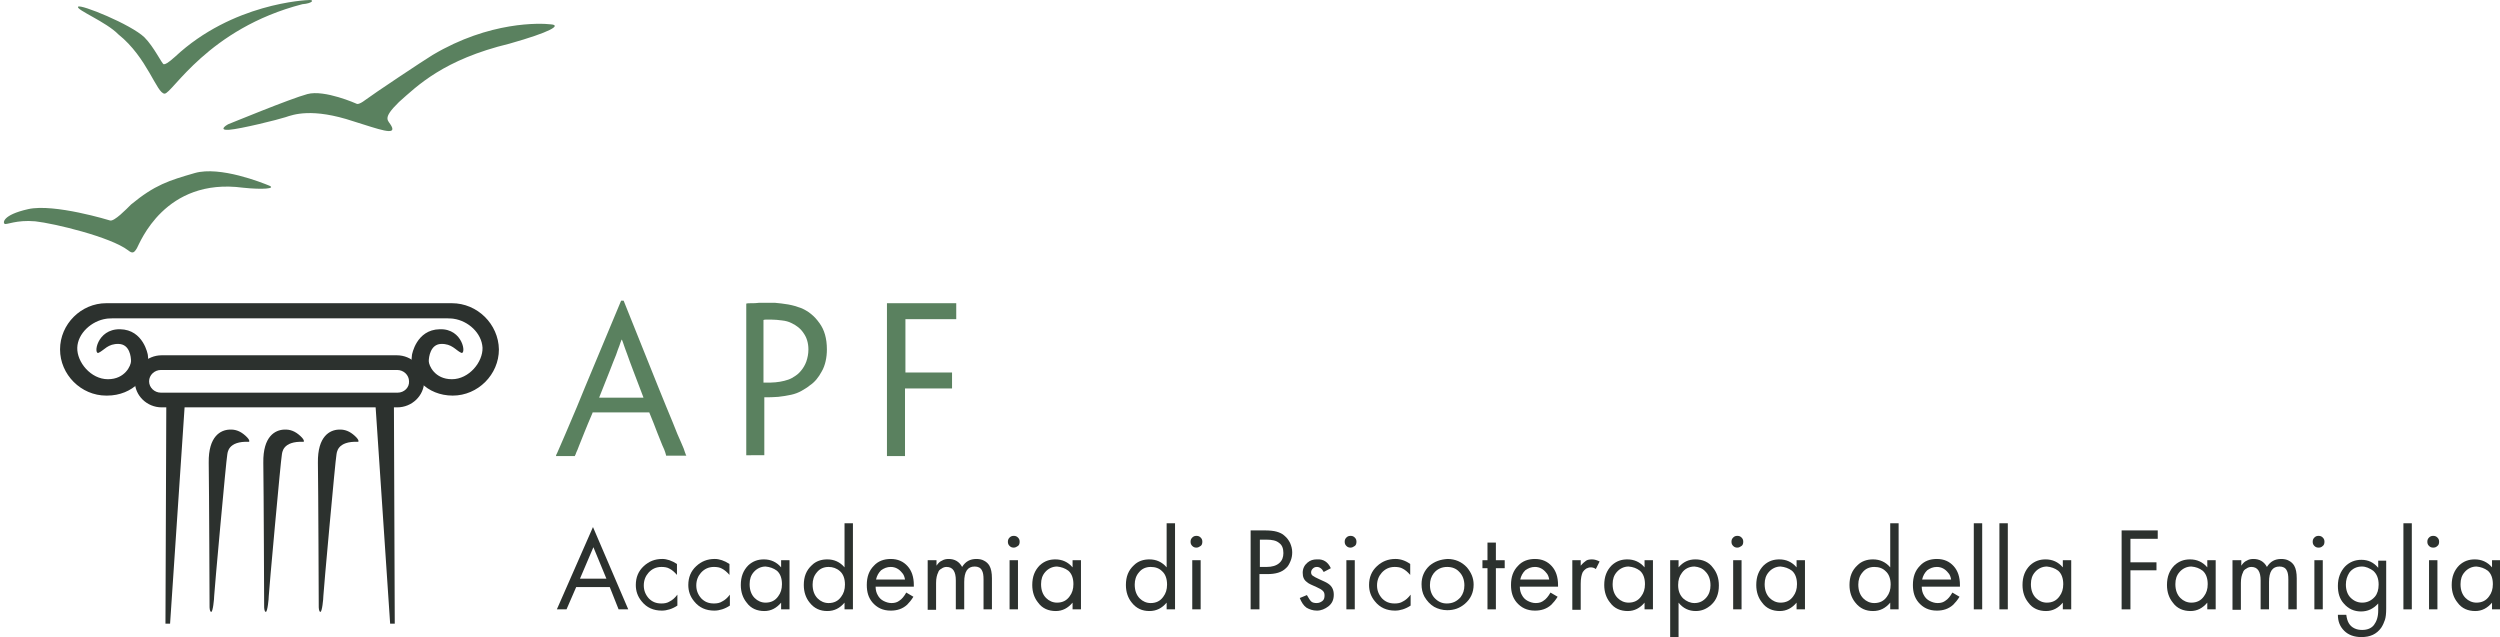 <?xml version="1.0" encoding="utf-8"?>
<!-- Generator: Adobe Illustrator 26.3.1, SVG Export Plug-In . SVG Version: 6.00 Build 0)  -->
<svg version="1.1" id="Livello_1" xmlns="http://www.w3.org/2000/svg" xmlns:xlink="http://www.w3.org/1999/xlink" x="0px" y="0px"
	 viewBox="0 0 595.3 151.7" style="enable-background:new 0 0 595.3 151.7;" xml:space="preserve">
<style type="text/css">
	.st0{fill:#2C312E;}
	.st1{fill:#5A815F;}
</style>
<g>
	<path class="st0" d="M94.7,93.5H38.3c-1.5,0-2.8-1.2-2.8-2.7c0-1.5,1.3-2.7,2.8-2.7h56.3c1.5,0,2.8,1.2,2.8,2.7
		C97.5,92.3,96.2,93.5,94.7,93.5z M94.5,84.6H38.5c-3.5,0-6.4,2.8-6.4,6.2c0,3.4,2.9,6.2,6.4,6.2h56.1c3.5,0,6.4-2.8,6.4-6.2
		C100.9,87.4,98,84.6,94.5,84.6z"/>
	<path class="st0" d="M93.8,96.3l0.2,52.2h-1.1l-3.5-52.2H93.8z M39.6,96.3l-0.2,52.2h1.1l3.5-52.2H39.6z M85.3,105.2
		c0,0,0.4-0.3-0.8-1.4c-1.2-1.1-2.4-1.6-3.9-1.5c-2,0.1-5,1.5-4.9,7.9c0.1,6.4,0.2,34.3,0.2,34.3s0,1.2,0.4,1.2
		c0.4,0,0.7-3.1,0.7-3.8c0-0.8,2.9-32.8,3.1-33.5C80.2,107.8,80.2,105,85.3,105.2z M59.3,105.2c0,0,0.4-0.3-0.8-1.4
		c-1.2-1.1-2.4-1.6-3.9-1.5c-2,0.1-5,1.5-4.9,7.9c0.1,6.4,0.2,34.3,0.2,34.3s0,1.2,0.4,1.2c0.4,0,0.7-3.1,0.7-3.8
		c0-0.8,2.9-32.8,3.1-33.5C54.2,107.8,54.2,105,59.3,105.2z M72.3,105.2c0,0,0.4-0.3-0.8-1.4c-1.2-1.1-2.4-1.6-3.9-1.5
		c-2,0.1-5,1.5-4.9,7.9c0.1,6.4,0.2,34.3,0.2,34.3s0,1.2,0.4,1.2c0.4,0,0.7-3.1,0.7-3.8c0-0.8,2.9-32.8,3.1-33.5
		C67.2,107.8,67.2,105,72.3,105.2z M107.6,72.2l-4.4,0H29.9l-4.4,0c-0.1,0-0.1,0-0.2,0c-6,0-11,5-11,11s5,11,11,11
		c0.1,0,0.1,0,0.2,0c6.1,0,10.5-4.6,9.7-9.7c0,0-1-6-6.6-6.1c-5.6-0.1-6.4,6.2-5.1,5.6c1.3-0.6,2.2-2.2,4.8-2.1
		c2.6,0.1,2.9,3.1,2.9,4.1s-1.4,4.3-5.5,4.3c-4.1,0-7.4-4.1-7.3-7.5c0.1-3.4,3.4-6.4,6.9-6.9c0,0,0.5-0.1,1.6-0.1h79.5
		c1.1,0,1.6,0.1,1.6,0.1c3.5,0.5,6.7,3.4,6.9,6.9c0.1,3.4-3.2,7.5-7.3,7.5c-4.1,0-5.5-3.3-5.5-4.3s0.4-4,2.9-4.1
		c2.6-0.1,3.5,1.5,4.8,2.1c1.3,0.6,0.5-5.8-5.1-5.6c-5.6,0.1-6.6,6.1-6.6,6.1c-0.8,5.1,3.6,9.7,9.7,9.7c6,0,11-5,11-11
		C118.7,77.2,113.7,72.2,107.6,72.2z"/>
	<path class="st1" d="M103,13.1c13.6-8.1,25.7-7.6,28.2-7.3c2.5,0.2,0,1.8-9.9,4.6c-15.7,3.8-21.9,10-26.3,13.9
		c-4.2,4.1-2.5,4.3-1.8,5.7c1.3,2.4-2.9,0.8-9-1.1c-9.9-3.3-14.4-1.6-16.2-1c-1.8,0.6-10.7,2.8-13.4,3c-2.7,0.2-0.7-1.1-0.3-1.3
		c0.3-0.1,14.8-6.1,18.9-7.2c4.1-1.1,11.7,2.3,11.7,2.3s0.4,0.4,2.1-0.9C88.7,22.5,101,14.3,103,13.1z M26.2,52.5
		c0,0-13.3-4.1-19.5-2.7c-6.2,1.4-6,3.3-5.6,3.5c0.4,0.3,2.8-1,7.3-0.6c4.5,0.5,17.9,3.7,22.1,6.9c1,0.8,1.4,0.7,2.1-0.5
		c0.7-1.2,6.6-16.9,25.3-14.4c4.7,0.5,7.9,0.2,6.2-0.5c-1.7-0.7-11.7-4.7-17.7-3c-6.2,1.8-9.5,2.8-15.2,7.5
		C30.1,49.8,27.2,52.8,26.2,52.5z M18.6,1.6c-0.6,0.7,6.7,3.6,9.6,6.6c6.9,5.5,9.1,14.1,11,14.1c1.8,0,10.3-15.5,32.8-21.3
		C74.4,0.8,74.8,0,73.8,0S55.3,0.8,41.7,13.5c-1.8,1.6-2.3,1.8-2.7,1.8c-0.4,0-2.3-4.1-4.6-6.4C31.2,5.8,19.1,0.9,18.6,1.6z"/>
	<path class="st1" d="M153.2,94.7v-0.1c-1-2.6-1.8-4.7-2.4-6.3c-0.6-1.6-1.1-2.9-1.4-3.8c-0.4-1-0.6-1.7-0.8-2.2
		c-0.2-0.5-0.3-1-0.5-1.4H148c-0.2,0.4-0.3,0.9-0.5,1.4c-0.2,0.5-0.5,1.3-0.8,2.2c-0.4,1-0.9,2.2-1.5,3.8c-0.6,1.6-1.5,3.7-2.5,6.3
		l0,0.1H153.2z M141.1,98.3c-0.8,1.9-1.5,3.5-2,4.8c-0.5,1.3-0.9,2.3-1.2,3c-0.3,0.8-0.5,1.3-0.7,1.7c-0.1,0.3-0.2,0.6-0.3,0.7v0.1
		h-4.5v-0.1c0-0.1,0.1-0.3,0.3-0.7c0.2-0.4,0.5-1.2,1-2.3c0.5-1.1,1.2-2.8,2.1-4.9c0.9-2.1,2.1-4.9,3.5-8.4l8.6-20.6h0.6l8.3,20.7
		c1.4,3.4,2.5,6.2,3.4,8.3c0.8,2.1,1.5,3.7,2,4.8c0.5,1.1,0.8,1.9,0.9,2.3c0.2,0.4,0.2,0.7,0.3,0.7v0.1h-4.8v-0.1
		c0-0.1-0.1-0.3-0.2-0.7c-0.1-0.3-0.3-0.9-0.7-1.7c-0.3-0.8-0.7-1.8-1.2-3c-0.5-1.3-1.1-2.9-1.9-4.8H141.1z"/>
	<path class="st1" d="M192.5,83.2c0-1.5-0.4-2.8-1.1-3.8c-0.7-1.1-1.7-1.9-3-2.5c-0.6-0.3-1.3-0.5-2.2-0.6c-0.8-0.1-1.7-0.2-2.6-0.2
		c-0.2,0-0.5,0-0.9,0c-0.3,0-0.7,0-0.9,0.1v14.9h1.7c0.8,0,1.5-0.1,2.2-0.2c0.7-0.1,1.4-0.3,2-0.5c0.6-0.2,1.1-0.5,1.7-0.9
		c0.6-0.4,1-0.8,1.4-1.3c0.5-0.6,0.9-1.3,1.2-2.1C192.3,85.2,192.5,84.3,192.5,83.2L192.5,83.2z M177.7,108.6V72.3
		c0.3-0.1,0.7-0.1,1.3-0.1c0.5,0,1.1,0,1.8-0.1c0.6,0,1.3,0,2,0c0.7,0,1.3,0,1.7,0c1,0.1,2.1,0.2,3.2,0.4c1.1,0.2,2.1,0.5,2.9,0.8
		c1.8,0.7,3.3,1.9,4.5,3.6c1.2,1.6,1.8,3.7,1.8,6.3c0,1-0.1,1.9-0.3,2.8c-0.2,0.9-0.5,1.7-0.9,2.4c-0.8,1.5-1.7,2.6-2.9,3.4
		c-0.6,0.5-1.3,0.9-2,1.3c-0.7,0.4-1.5,0.7-2.4,0.9c-1,0.2-2,0.4-3.1,0.5c-1.1,0.1-2.2,0.1-3.3,0.1v13.8H177.7z"/>
	<path class="st1" d="M215.5,88.7h11.2v3.8h-11.2v16.1h-4.3V72.2h16.5V76h-12.1V88.7z"/>
	<path class="st0" d="M145.2,139.8h-8l-2.3,5.3h-2.3l8.6-19.6l8.4,19.6h-2.3L145.2,139.8z M144.4,137.8l-3.1-7.5l-3.2,7.5H144.4z"/>
	<path class="st0" d="M161.2,134.3v2.6c-0.6-0.7-1.2-1.2-1.8-1.5c-0.5-0.3-1.2-0.4-1.9-0.4c-1.3,0-2.3,0.5-3.1,1.4
		c-0.7,0.8-1.1,1.8-1.1,3c0,1.2,0.4,2.2,1.2,3.1c0.8,0.8,1.7,1.2,3,1.2c0.7,0,1.4-0.1,2-0.5c0.6-0.3,1.2-0.8,1.8-1.6v2.6
		c-1.2,0.8-2.5,1.2-3.7,1.2c-2,0-3.6-0.7-4.8-2.2c-1-1.2-1.4-2.5-1.4-3.9c0-1.8,0.6-3.3,1.9-4.5c1.2-1.1,2.6-1.7,4.4-1.7
		C158.8,133.1,160,133.5,161.2,134.3z"/>
	<path class="st0" d="M173.7,134.3v2.6c-0.6-0.7-1.2-1.2-1.8-1.5c-0.5-0.3-1.2-0.4-1.9-0.4c-1.3,0-2.3,0.5-3.1,1.4
		c-0.7,0.8-1.1,1.8-1.1,3c0,1.2,0.4,2.2,1.2,3.1c0.8,0.8,1.7,1.2,3,1.2c0.7,0,1.4-0.1,2-0.5c0.6-0.3,1.2-0.8,1.8-1.6v2.6
		c-1.2,0.8-2.5,1.2-3.7,1.2c-2,0-3.6-0.7-4.8-2.2c-1-1.2-1.4-2.5-1.4-3.9c0-1.8,0.6-3.3,1.9-4.5c1.2-1.1,2.6-1.7,4.4-1.7
		C171.3,133.1,172.5,133.5,173.7,134.3z"/>
	<path class="st0" d="M186,133.4h2v11.7h-2v-1.6c-1.1,1.3-2.4,2-4,2c-1.7,0-3.2-0.6-4.2-2c-0.9-1.1-1.4-2.5-1.4-4.2
		c0-2,0.6-3.5,1.8-4.7c1.1-1,2.3-1.4,3.7-1.4c1.6,0,3,0.6,4.1,1.9V133.4z M182.3,134.9c-1.1,0-2.1,0.5-2.8,1.3c-0.7,0.8-1,1.7-1,2.9
		c0,1.4,0.4,2.5,1.2,3.3c0.7,0.7,1.6,1.1,2.6,1.1c1.3,0,2.3-0.5,3-1.5c0.6-0.8,0.9-1.7,0.9-2.9c0-1.4-0.4-2.5-1.2-3.2
		C184.2,135.3,183.3,135,182.3,134.9z"/>
	<path class="st0" d="M201.1,124.6h2v20.5h-2v-1.6c-1.1,1.3-2.4,2-4.1,2c-1.7,0-3.1-0.6-4.2-2c-0.9-1.1-1.4-2.5-1.4-4.2
		c0-2,0.6-3.5,1.9-4.7c1-1,2.3-1.4,3.7-1.4c1.6,0,3,0.6,4.1,1.9V124.6z M197.3,135c-1.1,0-2.1,0.4-2.8,1.3c-0.7,0.8-1,1.8-1,2.9
		c0,1.4,0.4,2.5,1.2,3.3c0.7,0.7,1.6,1.1,2.6,1.1c1.3,0,2.3-0.5,3-1.5c0.6-0.8,0.9-1.7,0.9-2.9c0-1.4-0.4-2.5-1.2-3.2
		C199.2,135.3,198.3,135,197.3,135z"/>
	<path class="st0" d="M217.6,139.7h-9.1c0,0.8,0.2,1.5,0.5,2c0.3,0.6,0.8,1.1,1.4,1.4c0.6,0.3,1.2,0.5,1.9,0.5
		c0.8,0,1.4-0.2,1.9-0.6c0.5-0.3,1.1-1,1.6-1.9l1.7,1c-0.5,0.8-1,1.4-1.5,1.9c-1.1,1-2.4,1.4-3.9,1.4c-1.9,0-3.3-0.7-4.4-2
		c-0.9-1.1-1.3-2.4-1.3-4.1c0-1.9,0.5-3.4,1.7-4.6c1-1.1,2.4-1.6,4-1.6c1.7,0,3,0.6,4,1.7s1.5,2.6,1.5,4.5V139.7z M215.5,138
		c-0.1-0.6-0.3-1.2-0.7-1.6c-0.7-0.9-1.6-1.4-2.7-1.4c-0.9,0-1.6,0.3-2.3,0.8c-0.6,0.6-1,1.3-1.2,2.2H215.5z"/>
	<path class="st0" d="M221,133.4h2v1.3c0.4-0.6,0.8-1,1.3-1.2c0.5-0.3,1-0.4,1.6-0.4c1.4,0,2.5,0.6,3.2,1.9c0.8-1.3,1.9-1.9,3.4-1.9
		c0.6,0,1.3,0.1,1.8,0.4c0.6,0.3,1,0.7,1.3,1.2c0.4,0.7,0.6,1.7,0.6,3v7.4h-2V138c0-1-0.1-1.7-0.4-2.2c-0.3-0.6-0.9-0.9-1.7-0.9
		c-1.7,0-2.5,1.2-2.5,3.7v6.5h-2v-6.9c0-2.1-0.7-3.2-2.2-3.2c-0.4,0-0.8,0.1-1.2,0.4c-0.4,0.2-0.7,0.5-0.8,0.9
		c-0.3,0.6-0.5,1.4-0.5,2.5v6.4h-2V133.4z"/>
	<path class="st0" d="M242.4,133.4v11.7h-2v-11.7H242.4z M241.4,127.6c0.4,0,0.7,0.1,1,0.4s0.4,0.6,0.4,1c0,0.4-0.1,0.8-0.4,1
		s-0.6,0.4-1,0.4s-0.7-0.1-1-0.4c-0.3-0.3-0.4-0.6-0.4-1c0-0.4,0.1-0.7,0.4-1C240.7,127.7,241,127.6,241.4,127.6z"/>
	<path class="st0" d="M255.4,133.4h2v11.7h-2v-1.6c-1.1,1.3-2.4,2-4,2c-1.7,0-3.2-0.6-4.2-2c-0.9-1.1-1.4-2.5-1.4-4.2
		c0-2,0.6-3.5,1.8-4.7c1.1-1,2.3-1.4,3.7-1.4c1.6,0,3,0.6,4.1,1.9V133.4z M251.7,134.9c-1.1,0-2.1,0.5-2.8,1.3c-0.7,0.8-1,1.7-1,2.9
		c0,1.4,0.4,2.5,1.2,3.3c0.7,0.7,1.6,1.1,2.6,1.1c1.3,0,2.3-0.5,3-1.5c0.6-0.8,0.9-1.7,0.9-2.9c0-1.4-0.4-2.5-1.2-3.2
		C253.6,135.3,252.7,135,251.7,134.9z"/>
	<path class="st0" d="M277.8,124.6h2v20.5h-2v-1.6c-1.1,1.3-2.4,2-4.1,2c-1.7,0-3.1-0.6-4.2-2c-0.9-1.1-1.4-2.5-1.4-4.2
		c0-2,0.6-3.5,1.9-4.7c1-1,2.3-1.4,3.7-1.4c1.6,0,3,0.6,4.1,1.9V124.6z M274,135c-1.1,0-2.1,0.4-2.8,1.3c-0.7,0.8-1,1.8-1,2.9
		c0,1.4,0.4,2.5,1.2,3.3c0.7,0.7,1.6,1.1,2.6,1.1c1.3,0,2.3-0.5,3-1.5c0.6-0.8,0.9-1.7,0.9-2.9c0-1.4-0.4-2.5-1.2-3.2
		C276,135.3,275.1,135,274,135z"/>
	<path class="st0" d="M285.9,133.4v11.7h-2v-11.7H285.9z M284.9,127.6c0.4,0,0.7,0.1,1,0.4s0.4,0.6,0.4,1c0,0.4-0.1,0.8-0.4,1
		s-0.6,0.4-1,0.4c-0.4,0-0.7-0.1-1-0.4s-0.4-0.6-0.4-1c0-0.4,0.1-0.7,0.4-1C284.2,127.7,284.5,127.6,284.9,127.6z"/>
	<path class="st0" d="M299.9,136.9v8.2h-2.1v-18.8h3.4c1.1,0,2.1,0.1,2.8,0.3c0.7,0.2,1.4,0.5,1.9,1c0.6,0.5,1,1.1,1.3,1.7
		c0.3,0.7,0.5,1.4,0.5,2.2c0,0.7-0.1,1.4-0.4,2.1c-0.3,0.7-0.6,1.3-1.1,1.7c-1,1-2.5,1.4-4.4,1.4H299.9z M299.9,135h1.7
		c1.3,0,2.3-0.3,3-0.9c0.7-0.6,1-1.4,1-2.4c0-1.1-0.3-1.9-1-2.4c-0.7-0.6-1.7-0.8-3.1-0.8h-1.5V135z"/>
	<path class="st0" d="M316.9,135.3l-1.7,0.9c-0.4-0.8-1-1.2-1.6-1.2c-0.4,0-0.7,0.1-1,0.4c-0.3,0.3-0.4,0.6-0.4,0.9
		c0,0.3,0.1,0.6,0.4,0.8c0.3,0.2,0.8,0.5,1.5,0.8c1.1,0.5,1.8,0.8,2.2,1.1c0.9,0.6,1.3,1.5,1.3,2.6c0,1.2-0.4,2.1-1.3,2.8
		c-0.8,0.6-1.7,1-2.7,1c-1,0-1.8-0.3-2.5-0.7c-0.7-0.5-1.2-1.3-1.6-2.3l1.7-0.7c0.4,0.7,0.7,1.2,1,1.5c0.3,0.3,0.8,0.4,1.3,0.4
		c0.6,0,1-0.2,1.4-0.5c0.4-0.3,0.5-0.8,0.5-1.3c0-0.5-0.1-0.8-0.4-1.1c-0.3-0.3-0.8-0.6-1.5-0.9c-1.1-0.5-1.9-0.8-2.3-1.2
		c-0.7-0.5-1-1.2-1-2.2s0.4-1.8,1.1-2.4c0.7-0.6,1.4-0.8,2.3-0.8C315.1,133.1,316.2,133.8,316.9,135.3z"/>
	<path class="st0" d="M322.6,133.4v11.7h-2v-11.7H322.6z M321.6,127.6c0.4,0,0.7,0.1,1,0.4s0.4,0.6,0.4,1c0,0.4-0.1,0.8-0.4,1
		s-0.6,0.4-1,0.4c-0.4,0-0.7-0.1-1-0.4c-0.3-0.3-0.4-0.6-0.4-1c0-0.4,0.1-0.7,0.4-1C320.9,127.7,321.2,127.6,321.6,127.6z"/>
	<path class="st0" d="M335.8,134.3v2.6c-0.6-0.7-1.2-1.2-1.8-1.5c-0.5-0.3-1.2-0.4-1.9-0.4c-1.3,0-2.3,0.5-3.1,1.4
		c-0.7,0.8-1.1,1.8-1.1,3c0,1.2,0.4,2.2,1.2,3.1c0.8,0.8,1.7,1.2,3,1.2c0.7,0,1.4-0.1,2-0.5c0.6-0.3,1.2-0.8,1.8-1.6v2.6
		c-1.2,0.8-2.5,1.2-3.7,1.2c-2,0-3.6-0.7-4.8-2.2c-1-1.2-1.4-2.5-1.4-3.9c0-1.8,0.6-3.3,1.9-4.5c1.2-1.1,2.6-1.7,4.4-1.7
		C333.5,133.1,334.7,133.5,335.8,134.3z"/>
	<path class="st0" d="M344.7,133.1c1.8,0,3.4,0.7,4.6,2c1,1.2,1.6,2.5,1.6,4.1c0,1.9-0.7,3.4-2.1,4.6c-1.2,1-2.5,1.5-4.2,1.5
		c-1.1,0-2.2-0.3-3.1-0.8c-1-0.6-1.7-1.4-2.3-2.4c-0.5-0.9-0.7-1.9-0.7-3c0-1.7,0.6-3.2,1.9-4.4C341.6,133.7,343,133.2,344.7,133.1z
		 M344.6,135c-1.3,0-2.4,0.5-3.2,1.5c-0.6,0.8-0.9,1.7-0.9,2.8c0,1.3,0.4,2.4,1.2,3.2c0.8,0.8,1.7,1.2,2.8,1.2
		c1.4,0,2.4-0.5,3.3-1.5c0.6-0.8,0.9-1.7,0.9-2.8c0-1.3-0.4-2.4-1.2-3.2C346.8,135.4,345.8,135,344.6,135z"/>
	<path class="st0" d="M356.2,135.3v9.8h-2v-9.8H353v-1.9h1.2v-4.2h2v4.2h2.1v1.9H356.2z"/>
	<path class="st0" d="M371,139.7h-9.1c0,0.8,0.2,1.5,0.5,2c0.3,0.6,0.8,1.1,1.4,1.4c0.6,0.3,1.2,0.5,1.9,0.5c0.8,0,1.4-0.2,1.9-0.6
		c0.5-0.3,1.1-1,1.6-1.9l1.7,1c-0.5,0.8-1,1.4-1.5,1.9c-1.1,1-2.4,1.4-3.9,1.4c-1.9,0-3.3-0.7-4.4-2c-0.9-1.1-1.3-2.4-1.3-4.1
		c0-1.9,0.5-3.4,1.7-4.6c1-1.1,2.4-1.6,4-1.6c1.7,0,3,0.6,4,1.7s1.5,2.6,1.5,4.5V139.7z M368.9,138c-0.1-0.6-0.3-1.2-0.7-1.6
		c-0.7-0.9-1.6-1.4-2.7-1.4c-0.9,0-1.6,0.3-2.3,0.8c-0.6,0.6-1,1.3-1.2,2.2H368.9z"/>
	<path class="st0" d="M374.4,133.4h2v1.3c0.5-0.6,1-1,1.3-1.2c0.3-0.2,0.8-0.3,1.4-0.3c0.6,0,1.2,0.2,1.8,0.5l-0.9,1.8
		c-0.4-0.3-0.8-0.4-1.2-0.4c-0.4,0-0.7,0.1-1.1,0.3c-0.3,0.2-0.6,0.5-0.8,0.8c-0.3,0.6-0.5,1.5-0.5,2.8v6.2h-2V133.4z"/>
	<path class="st0" d="M391.6,133.4h2v11.7h-2v-1.6c-1.1,1.3-2.4,2-4,2c-1.7,0-3.2-0.6-4.2-2c-0.9-1.1-1.4-2.5-1.4-4.2
		c0-2,0.6-3.5,1.8-4.7c1.1-1,2.3-1.4,3.7-1.4c1.6,0,3,0.6,4.1,1.9V133.4z M387.8,134.9c-1.1,0-2.1,0.5-2.8,1.3c-0.7,0.8-1,1.7-1,2.9
		c0,1.4,0.4,2.5,1.2,3.3c0.7,0.7,1.6,1.1,2.6,1.1c1.3,0,2.3-0.5,3-1.5c0.6-0.8,0.9-1.7,0.9-2.9c0-1.4-0.4-2.5-1.2-3.2
		C389.7,135.3,388.9,135,387.8,134.9z"/>
	<path class="st0" d="M399.7,151.7h-2v-18.3h2v1.7c1.1-1.3,2.4-1.9,4-1.9c1.7,0,3.2,0.6,4.2,2c0.9,1.1,1.4,2.5,1.4,4.2
		c0,2-0.6,3.5-1.8,4.6c-1.1,1-2.3,1.5-3.7,1.5c-1.6,0-3-0.6-4.1-2V151.7z M403.5,134.9c-1.2,0-2.3,0.5-3,1.5
		c-0.6,0.8-0.9,1.7-0.9,2.9c0,1.4,0.4,2.4,1.2,3.2c0.8,0.7,1.7,1.1,2.7,1.1c1.2,0,2.1-0.5,2.8-1.3c0.7-0.8,1-1.8,1-2.9
		c0-1.4-0.4-2.5-1.2-3.3C405.4,135.3,404.5,135,403.5,134.9z"/>
	<path class="st0" d="M414.7,133.4v11.7h-2v-11.7H414.7z M413.7,127.6c0.4,0,0.7,0.1,1,0.4s0.4,0.6,0.4,1c0,0.4-0.1,0.8-0.4,1
		s-0.6,0.4-1,0.4c-0.4,0-0.7-0.1-1-0.4s-0.4-0.6-0.4-1c0-0.4,0.1-0.7,0.4-1C413,127.7,413.3,127.6,413.7,127.6z"/>
	<path class="st0" d="M427.8,133.4h2v11.7h-2v-1.6c-1.1,1.3-2.4,2-4,2c-1.7,0-3.2-0.6-4.2-2c-0.9-1.1-1.4-2.5-1.4-4.2
		c0-2,0.6-3.5,1.8-4.7c1.1-1,2.3-1.4,3.7-1.4c1.6,0,3,0.6,4.1,1.9V133.4z M424,134.9c-1.1,0-2.1,0.5-2.8,1.3c-0.7,0.8-1,1.7-1,2.9
		c0,1.4,0.4,2.5,1.2,3.3c0.7,0.7,1.6,1.1,2.6,1.1c1.3,0,2.3-0.5,3-1.5c0.6-0.8,0.9-1.7,0.9-2.9c0-1.4-0.4-2.5-1.2-3.2
		C425.9,135.3,425,135,424,134.9z"/>
	<path class="st0" d="M450.1,124.6h2v20.5h-2v-1.6c-1.1,1.3-2.4,2-4.1,2c-1.7,0-3.1-0.6-4.2-2c-0.9-1.1-1.4-2.5-1.4-4.2
		c0-2,0.6-3.5,1.9-4.7c1-1,2.3-1.4,3.7-1.4c1.6,0,3,0.6,4.1,1.9V124.6z M446.3,135c-1.1,0-2.1,0.4-2.8,1.3c-0.7,0.8-1,1.8-1,2.9
		c0,1.4,0.4,2.5,1.2,3.3c0.7,0.7,1.6,1.1,2.6,1.1c1.3,0,2.3-0.5,3-1.5c0.6-0.8,0.9-1.7,0.9-2.9c0-1.4-0.4-2.5-1.2-3.2
		C448.3,135.3,447.4,135,446.3,135z"/>
	<path class="st0" d="M466.7,139.7h-9.1c0,0.8,0.2,1.5,0.5,2c0.3,0.6,0.8,1.1,1.4,1.4c0.6,0.3,1.2,0.5,1.9,0.5
		c0.8,0,1.4-0.2,1.9-0.6c0.5-0.3,1.1-1,1.6-1.9l1.7,1c-0.5,0.8-1,1.4-1.5,1.9c-1.1,1-2.4,1.4-3.9,1.4c-1.9,0-3.3-0.7-4.4-2
		c-0.9-1.1-1.3-2.4-1.3-4.1c0-1.9,0.5-3.4,1.7-4.6c1-1.1,2.4-1.6,4-1.6c1.7,0,3,0.6,4,1.7s1.5,2.6,1.5,4.5V139.7z M464.6,138
		c-0.1-0.6-0.3-1.2-0.7-1.6c-0.7-0.9-1.6-1.4-2.7-1.4c-0.9,0-1.6,0.3-2.3,0.8c-0.6,0.6-1,1.3-1.2,2.2H464.6z"/>
	<rect x="470" y="124.6" class="st0" width="2" height="20.5"/>
	<rect x="476.1" y="124.6" class="st0" width="2" height="20.5"/>
	<path class="st0" d="M491.2,133.4h2v11.7h-2v-1.6c-1.1,1.3-2.4,2-4,2c-1.7,0-3.2-0.6-4.2-2c-0.9-1.1-1.4-2.5-1.4-4.2
		c0-2,0.6-3.5,1.8-4.7c1.1-1,2.3-1.4,3.7-1.4c1.6,0,3,0.6,4.1,1.9V133.4z M487.4,134.9c-1.1,0-2.1,0.5-2.8,1.3c-0.7,0.8-1,1.7-1,2.9
		c0,1.4,0.4,2.5,1.2,3.3c0.7,0.7,1.6,1.1,2.6,1.1c1.3,0,2.3-0.5,3-1.5c0.6-0.8,0.9-1.7,0.9-2.9c0-1.4-0.4-2.5-1.2-3.2
		C489.3,135.3,488.4,135,487.4,134.9z"/>
	<path class="st0" d="M513.7,128.3h-6.4v5.6h6.2v1.9h-6.2v9.3h-2.1v-18.8h8.6V128.3z"/>
	<path class="st0" d="M525.6,133.4h2v11.7h-2v-1.6c-1.1,1.3-2.4,2-4,2c-1.7,0-3.2-0.6-4.2-2c-0.9-1.1-1.4-2.5-1.4-4.2
		c0-2,0.6-3.5,1.8-4.7c1.1-1,2.3-1.4,3.7-1.4c1.6,0,3,0.6,4.1,1.9V133.4z M521.8,134.9c-1.1,0-2.1,0.5-2.8,1.3c-0.7,0.8-1,1.7-1,2.9
		c0,1.4,0.4,2.5,1.2,3.3c0.7,0.7,1.6,1.1,2.6,1.1c1.3,0,2.3-0.5,3-1.5c0.6-0.8,0.9-1.7,0.9-2.9c0-1.4-0.4-2.5-1.2-3.2
		C523.7,135.3,522.9,135,521.8,134.9z"/>
	<path class="st0" d="M531.7,133.4h2v1.3c0.4-0.6,0.8-1,1.3-1.2c0.5-0.3,1-0.4,1.6-0.4c1.4,0,2.5,0.6,3.2,1.9
		c0.8-1.3,1.9-1.9,3.4-1.9c0.6,0,1.3,0.1,1.8,0.4c0.6,0.3,1,0.7,1.3,1.2c0.4,0.7,0.6,1.7,0.6,3v7.4h-2V138c0-1-0.1-1.7-0.4-2.2
		c-0.3-0.6-0.9-0.9-1.7-0.9c-1.7,0-2.5,1.2-2.5,3.7v6.5h-2v-6.9c0-2.1-0.7-3.2-2.2-3.2c-0.4,0-0.8,0.1-1.2,0.4
		c-0.4,0.2-0.7,0.5-0.8,0.9c-0.3,0.6-0.5,1.4-0.5,2.5v6.4h-2V133.4z"/>
	<path class="st0" d="M553.1,133.4v11.7h-2v-11.7H553.1z M552.1,127.6c0.4,0,0.7,0.1,1,0.4c0.3,0.3,0.4,0.6,0.4,1
		c0,0.4-0.1,0.8-0.4,1c-0.3,0.3-0.6,0.4-1,0.4s-0.7-0.1-1-0.4s-0.4-0.6-0.4-1c0-0.4,0.1-0.7,0.4-1
		C551.4,127.7,551.7,127.6,552.1,127.6z"/>
	<path class="st0" d="M568.2,133.4v11.5c0,1.2-0.1,2.1-0.3,2.7c-0.2,0.6-0.5,1.3-0.9,1.9c-1.1,1.5-2.6,2.2-4.7,2.2
		c-1.7,0-3.1-0.5-4.1-1.5c-1-1-1.5-2.2-1.5-3.8h2c0.1,0.8,0.3,1.5,0.6,2c0.3,0.5,0.7,0.9,1.3,1.2c0.6,0.3,1.2,0.4,1.9,0.4
		c1.2,0,2.2-0.4,2.8-1.2c0.6-0.8,1-1.9,1-3.4v-1.7c-1.2,1.3-2.5,1.9-4.1,1.9c-1.6,0-3-0.6-4.1-1.9c-1-1.1-1.4-2.5-1.4-4.2
		c0-1.9,0.6-3.4,1.7-4.6c1.1-1.1,2.4-1.6,3.9-1.6c1.6,0,2.9,0.6,4,1.9v-1.7H568.2z M562.4,134.9c-1.2,0-2.3,0.5-3,1.5
		c-0.5,0.8-0.8,1.7-0.8,2.8c0,1.3,0.4,2.4,1.1,3.1c0.8,0.8,1.7,1.2,2.8,1.2c1.2,0,2.2-0.5,3-1.4c0.6-0.7,0.9-1.7,0.9-2.9
		c0-1.4-0.4-2.5-1.3-3.3C564.2,135.3,563.4,134.9,562.4,134.9z"/>
	<rect x="572.3" y="124.6" class="st0" width="2" height="20.5"/>
	<path class="st0" d="M580.4,133.4v11.7h-2v-11.7H580.4z M579.4,127.6c0.4,0,0.7,0.1,1,0.4c0.3,0.3,0.4,0.6,0.4,1
		c0,0.4-0.1,0.8-0.4,1c-0.3,0.3-0.6,0.4-1,0.4s-0.7-0.1-1-0.4s-0.4-0.6-0.4-1c0-0.4,0.1-0.7,0.4-1
		C578.7,127.7,579,127.6,579.4,127.6z"/>
	<path class="st0" d="M593.4,133.4h2v11.7h-2v-1.6c-1.1,1.3-2.4,2-4,2c-1.7,0-3.2-0.6-4.2-2c-0.9-1.1-1.4-2.5-1.4-4.2
		c0-2,0.6-3.5,1.8-4.7c1.1-1,2.3-1.4,3.7-1.4c1.6,0,3,0.6,4.1,1.9V133.4z M589.7,134.9c-1.1,0-2.1,0.5-2.8,1.3c-0.7,0.8-1,1.7-1,2.9
		c0,1.4,0.4,2.5,1.2,3.3c0.7,0.7,1.6,1.1,2.6,1.1c1.3,0,2.3-0.5,3-1.5c0.6-0.8,0.9-1.7,0.9-2.9c0-1.4-0.4-2.5-1.2-3.2
		C591.6,135.3,590.7,135,589.7,134.9z"/>
</g>
</svg>
